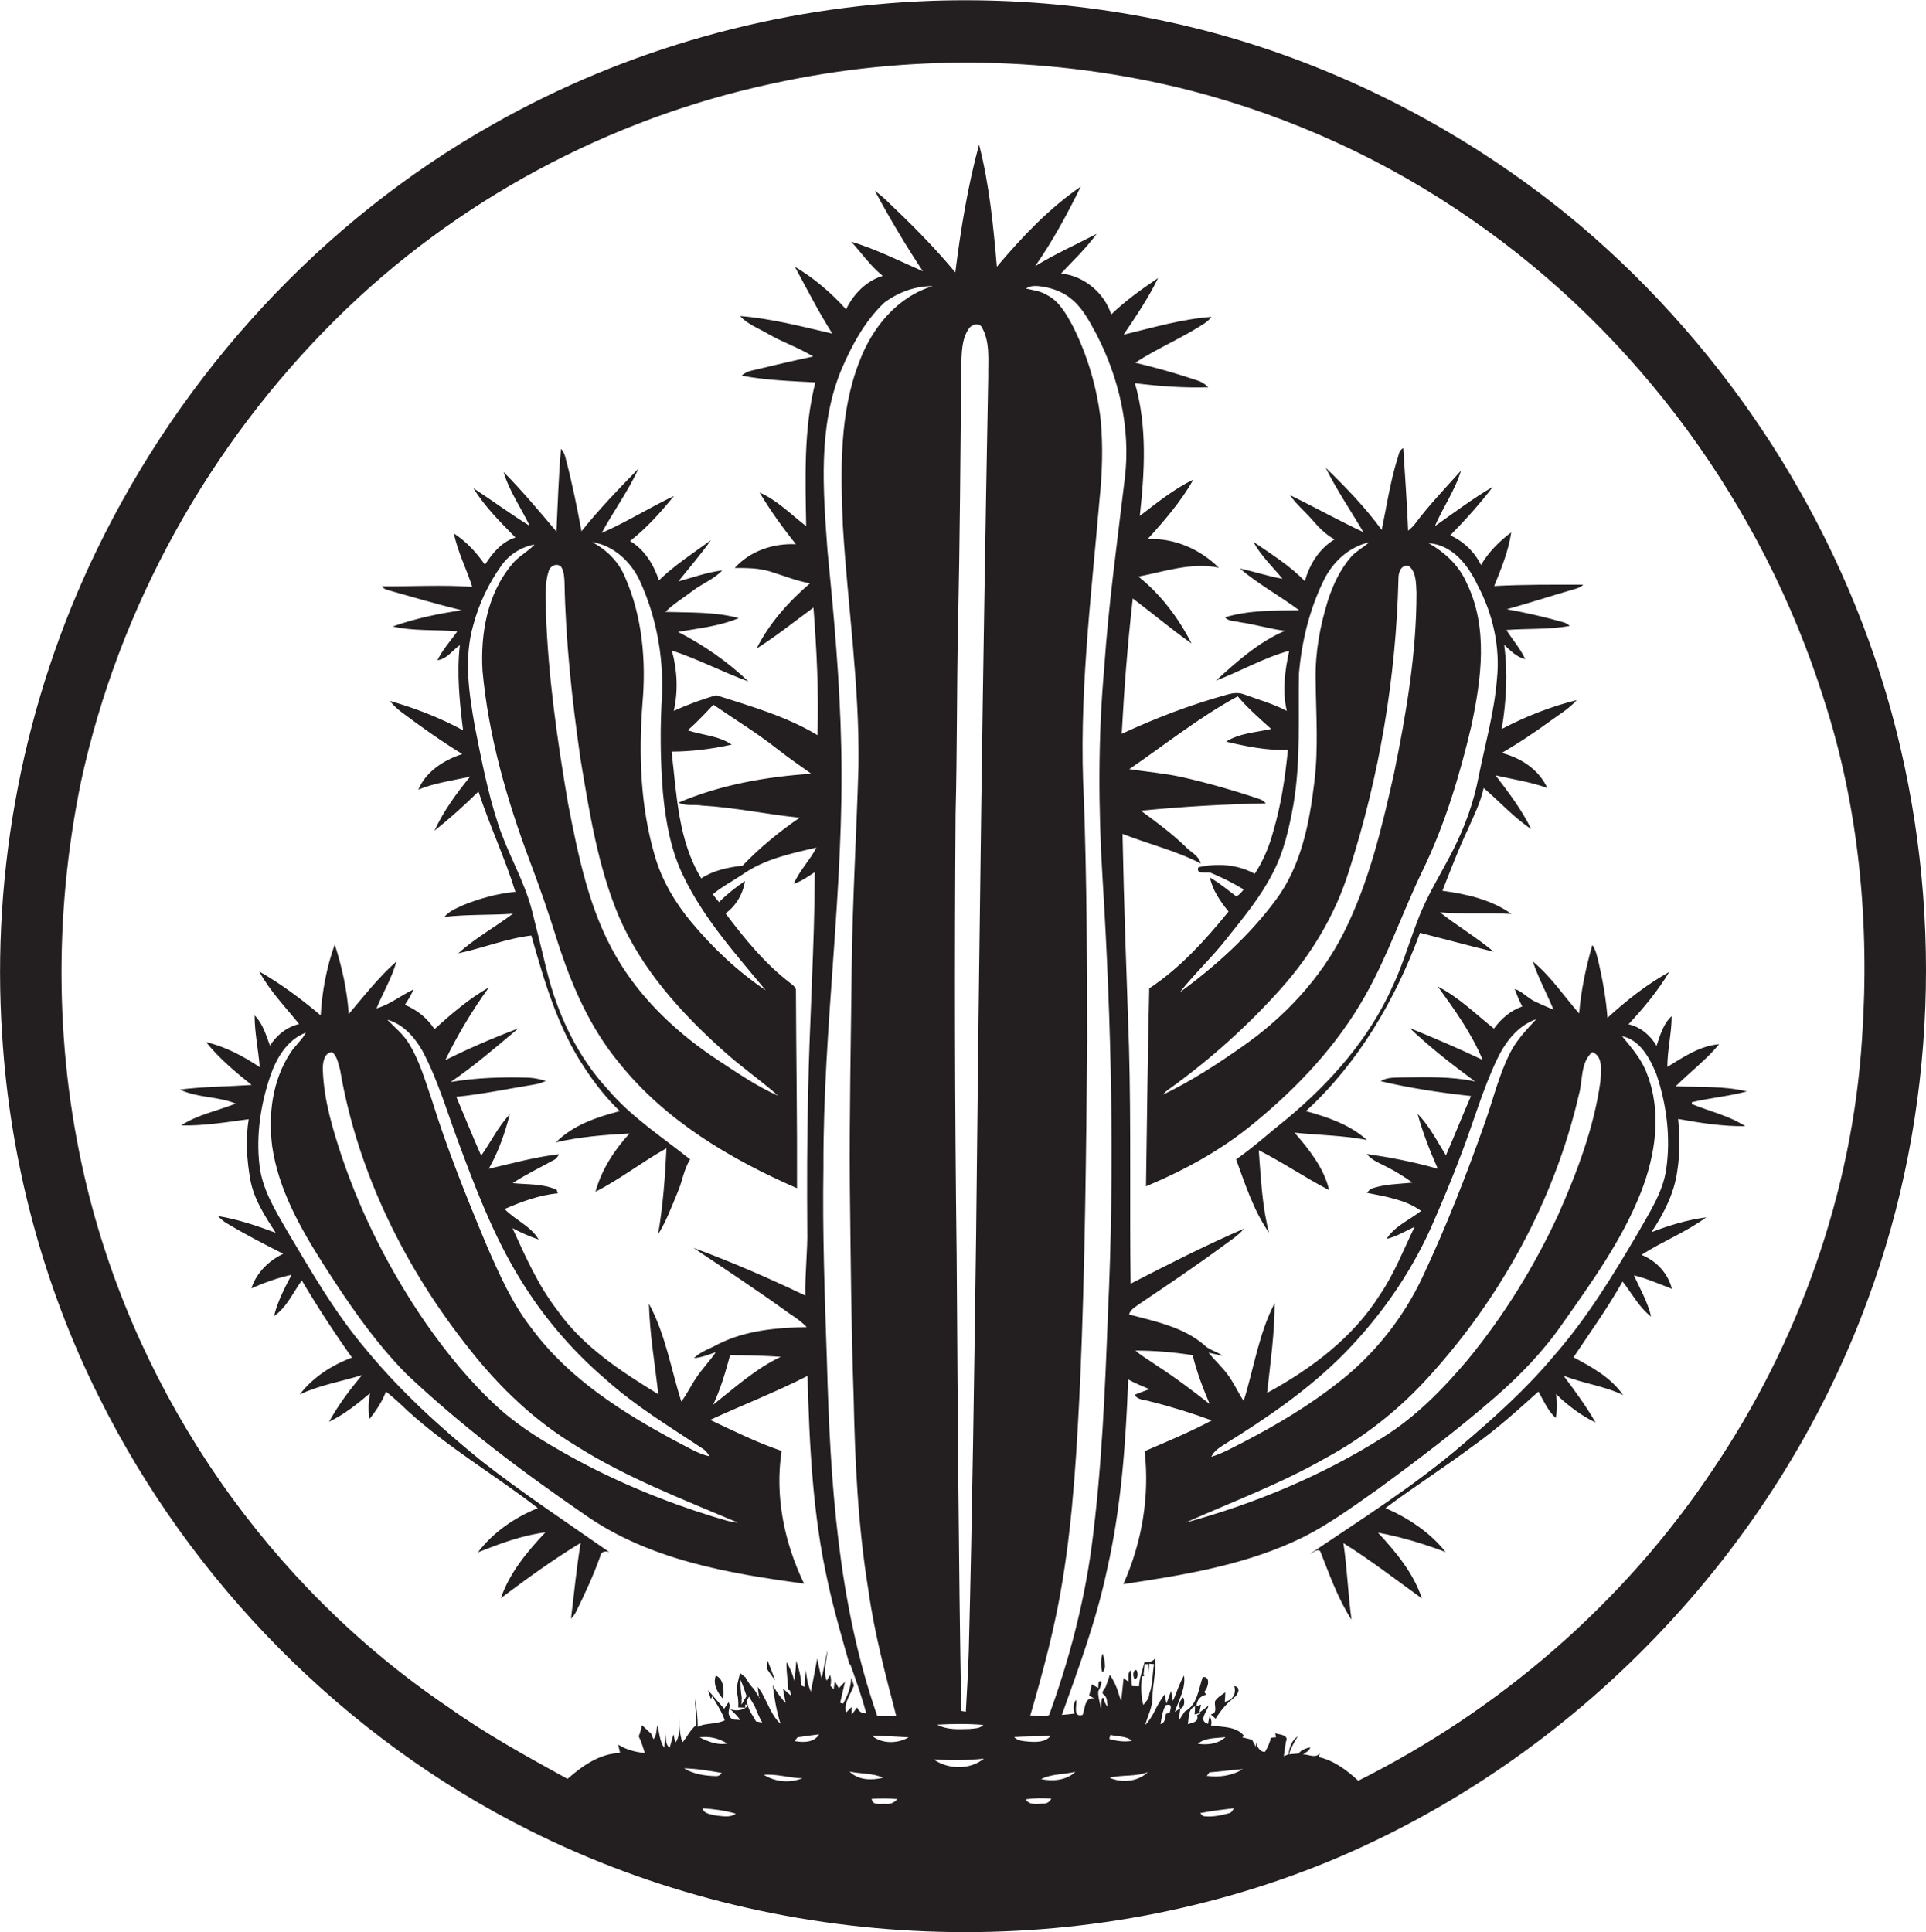 <?xml version="1.0" encoding="utf-8"?>
<!-- Generator: Adobe Illustrator 19.2.0, SVG Export Plug-In . SVG Version: 6.00 Build 0)  -->
<svg version="1.1" id="Layer_1" xmlns="http://www.w3.org/2000/svg" xmlns:xlink="http://www.w3.org/1999/xlink" x="0px" y="0px"
	 viewBox="0 0 714.1 716.4" enable-background="new 0 0 714.1 716.4" xml:space="preserve">
<g>
	<path fill="#231F20" d="M701.2,263.7C682,193.9,641,130.3,585.8,83.5c-32.5-27.3-69.8-48.8-109.7-63.1
		c-41.7-15-86.3-21.6-130.5-20.1C288.7,2.3,232.3,18,182.8,46.1C119.1,82,67.7,138.2,35.9,203.9C8.9,259.5-3.3,322.2,0.8,383.9
		c2.9,46.4,15,92.3,35.8,133.9c34.2,68.9,91,126.6,159.9,161c91.1,45.6,201.9,50.2,296.2,11.4C584.2,652.3,658.4,575,692.5,482
		C718.2,412.5,720.8,335.1,701.2,263.7z M267.6,657.4c-0.5,0.8-1.2,1.2-2,1.2c-4.1-0.1-8.4-0.7-12-2.9
		C258.3,655.8,262.9,656.6,267.6,657.4z M259.4,644.2c3.5-0.5,7.3,0.4,10.2,2.3C266.1,647.2,262.5,645.8,259.4,644.2z M265.5,673.2
		c-1.8-0.5-4.4-0.5-5.1-2.7c4.2,0.3,8.3,0.8,12.4,2C270.7,674.1,267.9,673.4,265.5,673.2z M280.3,638.3c-1.3-2.5-3.4-4.8-3.3-7.8
		c0.2-0.4,0.5-1.1,0.7-1.4c0.7,1.2,1.4,2.3,2.1,3.5c0.8,2.1,1.7,4.2,2.8,6.1C282,638.6,280.9,638.4,280.3,638.3z M283.2,658.1
		c4.8-0.4,9.5,1.2,14.3,1.3C292.8,661.2,287.5,660.8,283.2,658.1z M294.7,645.6c0.2-0.4,0.7-1.1,1-1.4c2.7-0.4,5.3-0.8,8-1.1
		C301.8,646.2,297.9,646.2,294.7,645.6z M315,656.9c4.1,0.9,8.6,0.5,12.4,2.3C323.2,660.2,318.3,660.2,315,656.9z M328.4,668.9
		c-1.8-0.2-4.9,0.8-5.2-1.9c3.2-0.2,6.4-0.2,9.5,0.1C331.7,668.3,330.2,669.1,328.4,668.9z M323.3,643.6c4.5,0.1,9.1,0.3,13.6,0.6
		C332.9,646.6,326.9,646.7,323.3,643.6z M318.7,133.9c-7.6,19.3-7,40.6-6.2,61c1.8,29.7,6.2,59.2,5.8,89c-0.7,24.7-2.2,49.3-2.5,74
		c-0.3,27.3-0.9,54.7-0.7,82c0.3,26,0.5,52,1.4,78c0.5,24,1.6,48.1,5.5,71.9c2.2,15.8,6.3,31.1,10.3,46.5c-2.4,0.1-4.7,0.1-7,0.1
		c-14.7-42.2-17.5-87.2-18.7-131.5c-0.8-24-1.7-47.9-1.3-71.9c-0.2-52.1,7.8-103.9,6.6-156c-0.5-24.4-2.7-48.7-5.1-72.9
		c-1.6-22.3-3.6-45.7,5.1-66.9c3.9-9.1,8.7-18.1,16-25c5.1-3.8,11.5-6.2,17.9-6.1C332.6,110.1,323.4,121.5,318.7,133.9z
		 M346.2,652.4c6.2,0.4,12.4,0.4,18.6-0.3C359.7,656.3,351.6,656.2,346.2,652.4z M347.5,639.5c5.7-0.3,11.4-0.4,17.1,0.1
		c-1.3,1.4-3.4,1.3-5.1,1.5C355.4,641.2,351.1,641.5,347.5,639.5z M366.4,139.8c-2,106.3-3.4,212.7-4.5,319
		c-0.7,51-1.4,102.1-2.7,153.1c-0.2,7.6-0.7,15.2-1.1,22.8c-0.4-0.1-1.3-0.2-1.7-0.3c-1-56.2-1.3-112.4-1.7-168.7
		c-0.7-54.7-0.8-109.3-0.4-164c0.6-23,0.4-46,0.9-68.9c0.7-32.3,0.9-64.6,1.2-97c0.2-4.8,0-10.1,3-14.2c1.1-1.3,3.5-2.1,4.6-0.3
		C367.2,126.9,366.3,133.7,366.4,139.8z M408.8,325.8c3.3,53.6,4.5,107.4,2,161.1c-1.1,29-2.3,58.1-6.1,86.9
		c-2.9,21.2-8.4,42-15.7,62.1c-2.1,1.1-4.8,0.1-7,0.2c4.8-16.5,9.3-33.3,12-50.3c4-24.5,5.3-49.3,6.5-74
		c1.8-41.9,2.2-83.9,2.6-125.9c0-29.7-0.2-59.3-1.2-89c-2.1-37.4,2.6-74.7,5.8-112c1-9.7,1.3-19.5,0.4-29.2
		c-1.4-12.1-4.9-24-10.4-34.9c-2.4-4.4-5-9.2-9.7-11.5c-2.3-1.4-5-1.7-7.6-2.3c1.8-1.3,4.2-1,6.3-0.7c4.1,0.7,8.2,2.3,11.3,5.2
		c3.8,3.4,6.1,8,8.5,12.4c8.4,16.2,12.7,34.8,10.6,53c-2.8,23.6-6.1,47.2-7.7,70.9C407.1,273.7,407.2,299.8,408.8,325.8z
		 M389.6,643.6c-2,2.5-5.4,2.4-8.2,2.2c-1.9-0.2-4-0.2-5.4-1.7C380.6,643.8,385.1,643.9,389.6,643.6z M386.5,668.8
		c-2.1,0.1-4.9,0.6-6.2-1.6c3.1-0.5,6.3-0.5,9.5-0.3C389.1,668.3,387.9,668.9,386.5,668.8z M386,659.7c3.9-2,8.5-1.7,12.7-2.7
		C395.4,660.2,390.3,660.6,386,659.7z M411.4,659.2c4.7-1.2,9.7-0.3,14.2-2.1C421.9,660.7,416,661.2,411.4,659.2z M411.3,644.8
		c0.1-0.4,0.3-1.1,0.4-1.5c2.6,0.7,5.8,0.3,8,2.2C416.9,646,414,645.6,411.3,644.8z M424,620.8c0.1-0.9,0.3-2.8,0.4-3.7l1.2,0
		c0.1,0.7,0.2,2.2,0.3,2.9c0.1-0.8,0.1-2.3,0.2-3.1l1.8,0.2c-0.7,3.7-0.4,7.5-1.8,11c0,1.7-1.2,2.9-2.2,4.1c-0.9-3.4-0.9-7-0.5-10.5
		l0.9-0.3L424,620.8z M433.7,635l-1.4,0.5c-0.3,1.4-0.2,3.3-2,3.8c0.4-2.4,0.7-4.8,1.9-7C434.8,631.5,434.1,633.4,433.7,635z
		 M440.4,639.3c0.5-2.3-0.1-5.5,2.7-6.6c0,0.8-0.1,2.3-0.2,3c0.7-0.2,2-0.5,2.7-0.7c-0.4,0.3-1.3,0.8-1.8,1
		C444.7,638.5,442.1,638.8,440.4,639.3z M454.4,644.1c-2.8,2.6-6.7,3-10.3,2.5C447,644.2,451,644.6,454.4,644.1z M455.5,672.4
		c-3.1,0.8-6.4,1.5-9.5,1c-0.3-0.3-0.7-0.8-1-1.1c4.1-0.8,8.2-1.3,12.4-1.8C457.1,671.4,456.5,672.2,455.5,672.4z M447.4,658.5
		c0.3-0.3,0.8-1,1-1.3c4.1-0.3,8.3-0.9,12.4-1.2C456.8,658.5,452,659.1,447.4,658.5z M690.4,384.9c-3.6,57.2-23.5,113-55.5,160.3
		c-32.7,49-78.7,88.8-131.3,115.1c-4.2-3.9-9-7.5-14.7-8.8c0.1-0.4,0.4-1.3,0.6-1.7c-1.4,2.5-4.3,0.7-6.4,0.7c1-0.7,2.4-1.2,2.7-2.6
		c-1.6,0.4-3.3,0.9-4.3,2.3c-0.9,0.1-2.7,0.2-3.6,0.3c0.7-2.4,2-4.6,3.3-6.7c-2.3,1.5-3.1,4.1-3.5,6.7l-1.7,0.7
		c0.2-1.8,0.5-3.6,0.8-5.4c1.2-2.6-2.6-2.6-4-3.1l0.3,1.5c-0.5,0-1.4,0.1-1.9,0.2c-0.4,1.8-1.2,3.6-2.2,5.2c-1.8,0.1-3-1.9-3.2-3.5
		c-0.1,0.4-0.2,1.2-0.2,1.6l-0.7-1.3c-0.2-0.3-0.5-1-0.7-1.3c-1.2-0.3-2.4-0.6-3.6-0.9l0.6-0.6c-3-3.6-8-3.1-12.2-3.8
		c0.4-1.3,0-2.4-0.5-3.6c-0.2,0.8-0.5,2.3-0.6,3c-3.8-1.1-0.3-4.6,0.2-6.8c-0.8,0.7-2.5,2-3.4,2.6c0.1-0.7,0.4-2.1,0.6-2.9l-1.7,0.5
		c0.2-2.3,1.4-3.7,3.6-4.2c-0.2-0.3-0.5-0.8-0.7-1.1c1.5-1.4,2.5-5.9-0.6-5.4c-1.5,4.4-2,10.4-6.6,12.7c-0.8,1.1-1.5,2.3-2.2,3.4
		c0-0.3,0.1-0.9,0.1-1.2c0.1-1.1,0.3-2.3,0.5-3.4c-0.5,0.3-1.6,1-2.1,1.4c1.4-4.4,4.1-8.7,3.4-13.5c-1.8,3-2.7,6.3-4.1,9.4
		c-0.2-0.9-0.5-2.8-0.7-3.7c-0.6,1.6-1.1,3.1-1.7,4.7c-0.2-0.8-0.5-2.5-0.7-3.4c-1.5,2-2.8,4.3-3.9,6.6c-0.9,1.7-2,3.4-3.3,4.8
		c0.9-3.4,2.7-6.6,2.7-10.1c0-4.9,1.5-9.7,0.9-14.6l-0.4,0.5c-1,0.7-2.1,1-3.4,0.7c-0.4,1.3-0.7,2.6-1.1,4c-0.5,1.6-0.9,3.3-1,5.1
		c-0.7,0-2-0.1-2.6-0.1c-0.2-2-0.3-3.9-0.5-5.9c-1.2,1.2-0.7,2.8-0.8,4.3c-0.5-0.3-1.3-1-1.8-1.4c-0.3,2.8-0.6,5.7-0.9,8.5
		c-0.4-1-0.7-1.9-1-2.9c-0.7-2.4-1.8-4.7-3.2-6.8c-0.5,1.5-1,3.1-1.6,4.6c-0.4,0.8-1.9,2-0.6,2.8c1.4,1.1,1.1,3,1.4,4.5
		c-0.8-0.9-1.3-1.9-1.5-3.2l-0.4-0.2c-0.7,1.2-0.4,2.8-0.6,4.1c-0.3-2.2-1.2-4.4-1-6.5c0.5-0.7,2.3-5,0.1-3.4l-0.1,2.2
		c-0.6-0.3-1.8-1-2.4-1.4c-0.3,1.4-0.6,2.9-1,4.3c0.5,0.2,1.5,0.7,2,1c-3.8-0.7-3.4,3.7-4.4,6.1c-3.8,1-2-3.5-2.4-5.6
		c-1.3,1.5-1,3.4-0.6,5.1c-1.6,0.2-3.2,0.4-4.7,0.5c6.3-17.6,12.8-35.2,16.7-53.6c5.3-23.2,7-47.1,7.9-70.8c2.5,1.4,5.2,2.5,7.9,3.6
		c-1.8,0.7-3.7,1.3-5.5,2.1c1.2,2.1,3.9,1.8,5.9,2.5c7.7,1.9,15.3,4.3,22.7,7c-8.1,4.3-16.5,7.8-24.9,11.4c1.9,16.8-1,33.9-7.9,49.3
		c21.3-3.2,43-6.7,62.8-15.6c11.3-5,21.3-12.4,31.4-19.5c14.9-10.9,29.7-22.1,43.6-34.2c9.3-8.1,17.9-17,24.9-27.1
		c10.9-15.5,22.2-31.1,29.2-48.9c5.4-13.8,7.8-29.6,2.3-43.8c-1.9-5.4-5.7-9.7-9.3-14.1c6.7,1.4,10.3,8.2,12.7,14
		c3.8,11.2,5.4,23.4,3.7,35.2c-1.2,8.7-6.2,16.1-10.4,23.6c-9.4,16-19.1,31.9-31.3,45.8c-10.1,12.1-21.9,22.7-33.9,32.9
		c-17.6,15.1-37.2,27.5-56.4,40.4c1.2-0.3,2.4-2,3.7-0.9c3.4,8.6,6.5,17.5,11.6,25.4c-1.3-9.4-1.6-19-3-28.4
		c10.1,6.3,19.5,13.6,29.1,20.5c-3.1-9.4-9.7-17.3-16.3-24.4c8.6,1.6,16.9,4.1,25.1,7.2c-5.8-7.3-13.8-12.6-22.3-16.3
		c10.7-8,22-15.2,32.7-23.2c8.5-6,16.2-13,24-20c1.9,3.4,3.5,7.1,6.4,9.8c0.6-2.9,0.6-5.9,0.1-8.9c4.3,4.2,9.3,8,14.7,10.6
		c-3.5-6.1-7.7-11.8-11.9-17.4c7.2,2.9,15.1,3.8,22.1,7.2c-4.5-6.5-11.6-10.4-18.4-14c6.2-9.3,12.7-18.3,18.2-28.1
		c3.5,4.4,6.1,9.6,10.6,13c-1.3-5.4-4.1-10.3-6.4-15.3c4.9,1.2,9.4,3.2,14.1,5c-1.5-5.8-5.8-10.4-11.3-12.6c7.8-5,16.5-8.4,24-13.9
		c-7,0.9-13.8,3-20.3,5.5c4.6-6.9,8.5-14.5,9.6-22.8c1-6.3,0.9-12.8,0.3-19.2c8.2,1.5,16.5,2.8,24.9,2.7c-6-3.9-13.2-5.5-19.8-8.2
		c0-0.2,0-0.5,0-0.7c6.7-1.6,13.7-2.2,20.4-4c-8.6-2.1-17.6-1.5-26.4-1.9c5.3-5.3,11.3-9.8,16.1-15.6c-7.2,0.6-13.3,4.8-19.2,8.4
		c0-6.3,1.6-12.5,1.6-18.8c-3.1,2.8-4.3,7.1-5.6,11c-2.3-3.9-5.9-7-10.4-8c5.6-6,10.9-12.4,15.1-19.4c-8.3,4.6-15.9,10.6-22.9,17
		c-0.5-6.8-1.7-13.6-3.2-20.2c-0.6-2.3-1-4.8-2.4-6.8c-2.4,8.3-4.2,16.8-4.9,25.4c-5.7-6.5-10.5-13.8-17.2-19.3
		c2.1,6.2,5.2,11.9,7.7,17.9c-2.4-1-4.7-2-7-3.1c-2.7-1.3-4.6-3.7-7.4-4.6c0.8,2.2,1.7,4.4,2.8,6.5c-4.3,1.5-7.8,4.5-10.5,8.2
		c-6.8-5.4-13-11.6-20.8-15.6c6.2,8.6,12.5,17.3,16.6,27.2c-8.8-4.2-17.9-8.1-27-11.8c7.5,7.2,15.8,13.6,24.2,19.8
		c-8.9-1.9-18-1.6-27-1.5c-2.7,0.1-5.6-0.1-8,1.4c11,2.6,22.2,4.3,33.5,5.5c-3.2,7.3-6.1,14.7-9.3,22c-3.3-5.3-6.1-10.9-10.5-15.4
		c1.9,7,4.6,13.8,7.5,20.4c-8.6-2.5-17.5-4.2-26.3-5.5c1.9,2.5,5,3.5,7.6,4.9c3.2,1.6,6.3,3.6,9.3,5.7c-5.2,0.6-10.6,0.5-15.6,2.4
		c-0.3,0.3-1,1.1-1.3,1.4c6.9,1.4,14.3,2.5,20.1,6.7c-4.3,3.4-9.8,5.6-12.8,10.4c3.7-0.9,7-2.9,10.4-4.5
		c-4.1,8.5-7.5,17.3-12.8,25.1c-10,16-25.6,27.6-41.9,36.5c1.2-11.1,2.8-22.2,2.8-33.3c-5.9,11.3-7.7,24.2-11.5,36.3
		c-2.2-3.4-3.8-7.1-6.3-10.3c-2.1-2.7-4.6-5-6.7-7.6c1.7,0.3,3.4,0.8,5.1,1.1c-1.9-1.5-4.5-2-6.3-3.6c-7.8-7-18.5-9.1-28.3-11.7
		c0.7-2.1,2.7-3,4.3-4.2c10.1-6.8,20.2-13.6,30-20.8c2.9-2.2,6-4,8.3-6.8c-14.3,6.2-28.2,13.3-42,20.4c-0.4-29.2,0.2-58.5-0.6-87.7
		c-0.9-26.4-1.9-52.8-2.4-79.1c9.6,3.8,19.8,6.2,29,11c-0.7-3-3.9-4.3-5.8-6.4c-5.1-4.9-10.8-9.1-16.4-13.2
		c15.4-1.5,30.9-2.4,46.3-2.7c-0.6-0.8-1.4-1.3-2.3-1.6c-9.5-3.2-19.2-6-29-8.2c-6.4-1.4-12.9-1.9-19.3-2.9
		c13.3-9.1,26-19.3,40.2-27c3.7,4.4,8.1,8.2,12.4,12.1c-5.6,1.3-11.7,1.5-16.7,4.7c7.5,1.8,15.1,3.3,22.9,3.1
		c-1,10.2-2.5,20.3-5.4,30.1c-1.5,5.6-3.7,11-6.9,15.8c-6.4-3.5-13.9-4-20.9-2.4c-1,2.8,3,1.6,4.5,2c4.2,1.7,8.3,3.8,12.3,6.2
		c-0.7,1-1.6,2-2.7,2.6c-3.2-2.4-6.3-5-9.8-7c1,4.8,3.9,8.9,6.9,12.6c-8.6,10.6-17.9,20.9-29.4,28.5c-0.6,24.5-0.8,48.9-1.2,73.4
		c14.3-6,28.1-13.5,40.1-23.5c16.1-13.2,30.7-28.7,41-46.9c8.6-15.1,14.1-31.6,21.7-47.2c8.1-16.8,13.5-34.8,17.8-53
		c3.7-17.4,6.4-36.5-1.7-53.1c-2.8-6.5-8-11.3-14.1-14.8c8.8,0.6,14.6,8.1,18.1,15.5c5.7,10.7,8.5,23,7.2,35.1
		c-1,12.2-4.4,24.1-6.8,36.1c-1.8,9.4-5.1,18.5-9.4,27c-4.4,8.7-9.7,16.9-13.1,26c-3.2,8.2-5.6,16.7-9.4,24.7
		c-8.6,19.3-22.9,35.5-39.1,49c-6.3,5-12.3,10.5-18.9,15.1c3.4,9.3,6.5,19,12.2,27.2c-2.6-10-3-20.4-3.8-30.6
		c8.9,4.5,17.2,10.2,26.1,14.8c-1.9-8.2-7.4-15-12.8-21.3c8.9,0.9,18,1,26.8,2.7c-6.3-5.7-14.6-8.5-22.6-10.7
		c19.5-17.9,33.2-41.4,42.3-66.1c9.1,2.3,18.2,4.8,27.3,7c-6.3-5.3-13.4-9.5-19.9-14.6c8.8,0.7,17.7,0.1,26.5,0.6
		c-7.4-5.3-16.7-7.4-25.6-8.6c3-7.6,5.9-15.3,9.4-22.7c2.2-5,4.7-10,5.9-15.4c5.9,5,11.1,10.9,17.6,15.2
		c-3.5-7.2-8.4-13.6-13.2-19.9c6.4,1.5,13,2.4,19.2,4.7c-3.1-6.8-9.8-11.2-16.9-13c6-3.5,11.9-7.4,17.5-11.5
		c3.5-2.6,7.4-4.8,10.3-8.1c-9.7,2.4-19,6.1-27.8,10.7c1.7-10.3,2.3-20.9,0.9-31.2c2.3,2.1,4.6,4.6,7.8,5.3c-1.8-3.9-4.7-7.2-7-10.8
		c7.8-0.6,15.7-0.1,23.5-1.5c-0.6-0.6-1.3-1-2.1-1.3c-7-2-14.1-3.6-21.2-4.9c8.3-2.3,16.6-5,24.9-7.4c1.2-0.3,2.5-0.8,3.4-1.7
		c-11,0-22-0.1-33,0.5c2.6-6.5,5.3-12.9,6.3-19.9c-4.4,3.3-8.4,7.3-11.2,12.1c-2.4-4.9-6.5-8.8-11.4-11c5.6-5.7,11-11.7,15.8-18
		c-7.5,4.4-14.4,9.6-21.5,14.6c3-7,7.5-13.3,9.7-20.6c-5.8,6.5-11.9,12.8-17.1,19.8c-0.7,0.9-1.6,1.7-2.5,2.5
		c-0.4-10.2-1.2-20.4-1.8-30.6c-1.7,0.7-1.7,2.8-2.3,4.3c-2.6,8.5-3.9,17.3-5.7,26c-6.1-8.4-13.4-15.9-20.8-23.1
		c4.1,8.3,9.3,15.9,14,23.9c-9.2-4.3-18.1-9.3-27.2-13.7c2.3,3.4,5.5,6,8.2,9.1c2.4,2.8,5,5.5,8.3,7.3c-5.6,3.4-9.3,9.2-11,15.5
		c-5.6-5.8-12.5-10.1-19.1-14.6c2.8,5.2,7.1,9.2,10.8,13.7c-5.3-0.9-10.5-2.7-15.8-3.8c6.8,5.8,14.8,10.1,22,15.5
		c-9.2,0.1-18.6-0.1-27.5,2.6c1.4,1.6,3.6,1.3,5.4,1.8c5.7,0.8,11.2,2.5,16.8,3.2c-9.8,4.2-17.8,11.4-25.6,18.5
		c9.2-3.5,17.7-8.5,27.2-11.1c-1.6,7.3-2.6,14.9-0.9,22.3c-4.9-2.6-10.3-4.1-15.5-6c-2.1-0.9-4.3-0.7-6.4-0.1
		c-13.5,3.7-26.6,8.7-39.3,14.6c0.9-16.8,2.2-33.5,4.1-50.2c7.3,5.5,14.3,11.4,21.8,16.7c-4.8-9.4-11.4-18.2-19.7-24.8
		c9.8-1.9,19.7-5.4,29.8-3.3c-7-6.9-16.5-11.1-26.4-10.6c6.3-6.9,12.4-14,17-22.1c-7.2,3.5-13.5,8.6-19.9,13.5
		c1.8-16.3,2.8-33.3-1.8-49.2c9,1.1,18.1,1.8,27.2,1.5c-1.3-1.3-2.8-2.2-4.6-2.7c-7.4-2.5-14.9-4.6-22.5-6.4
		c8.3-5.4,17.5-9.2,25.7-14.6c1-0.7,1.9-1.5,2.6-2.4c-11.1,0.8-21.8,4-32.6,6.6c4.6-6.8,9.2-13.6,12.8-21
		c-6.1,4.1-12.1,8.4-17.4,13.5c-2.6-8.1-10.1-14.3-18.6-15.2c4.5-4.8,9.3-9.3,13.2-14.7c-7.6,4-15.5,7.5-22.8,12
		c6.5-9.3,11.9-19.3,16.9-29.5c-11.9,8.2-21.8,18.7-31.1,29.7c-1.3-15.2-2.8-30.5-6.6-45.3c-4.2,15.5-6.8,31.5-8.8,47.4
		c-6.5-7.8-13.6-15.2-20.9-22.2c-2.9-2.7-5.6-5.7-8.9-8c5.5,10.2,11.4,20.2,17.8,29.8c-8.8-3.9-17.4-8.2-26.6-11
		c3.9,4.3,7.2,9.1,11.7,12.7c-6.1,1.8-10.9,6.8-13.6,12.4c-5.5-6.1-11.9-11.6-19-15.8c4.5,8.3,8.8,16.8,13.9,24.8
		c-11.3-2.6-22.6-5.6-34.2-6.5c2.9,3.2,7.1,4.6,10.7,6.8c5.3,3,11.2,5,16.4,8.2c-7.6,1.6-15.2,3.4-22.7,5.2
		c-1.4,0.3-2.8,0.9-3.8,1.9c9,1.7,18.1,2,27.3,2.5c-4.4,17.4-3.7,35.5-3.4,53.3c-5.6-4.3-10.7-9.6-17.3-12.5
		c4,6.7,8.6,13.1,13.5,19.2c-8.4-0.4-17,2.5-22.7,8.8c4.4,0,8.8,0,13.1,1.3c4.9,1.5,9.7,3.5,14.8,4.4c-7.9,6.8-15.1,14.8-19.8,24.2
		c7.3-4.6,14.1-10.1,21.1-15.2c1.2,15.7,2,31.5,1.5,47.3c-11.6-7-24.7-10.7-37.5-14.8c-5.4,1.5-10.7,3.5-15.8,5.8
		c1.7-7.3,1.3-15.2-0.7-22.4c9.7,3.2,18.8,8,28.4,11.5c-7.8-7.4-16.6-13.5-26.1-18.4c7.5-1.3,15.4-2.1,22.5-5.1
		c-8.8-2.4-18.1-2-27.2-2.3c3-3,6.7-5.2,10.1-7.8c3.5-2.7,7.9-4.3,11-7.6c-5.6,0.7-10.9,2.6-16.3,4.1c4.1-5.1,8.3-10,12.1-15.3
		c-6.6,4.8-13.4,9.2-19.3,14.9c-1.9-5.8-5.3-11.4-10.7-14.6c6.2-4.8,11.4-10.7,16.3-16.7c-9.1,4.3-17.6,9.7-26.8,13.7
		c4.3-8,9.8-15.4,13.6-23.8c-7.3,7.5-14.6,15-21.1,23.2c-1.7-9.1-3.5-18.1-5.9-27.1c-0.3-1.3-0.8-2.5-1.7-3.5
		c-0.9,10.2-1.2,20.5-1.7,30.7c-6.3-7.5-12.7-15.1-19.6-22.1c2.1,7.1,6.5,13.3,9.7,20c-7.1-4.4-13.9-9.4-20.9-14
		c4.2,6.8,10,12.6,15.6,18.3c-5.1,1.6-8.5,5.8-11.3,10.1c-3.1-4.5-6.9-8.6-11.5-11.6c1.4,6.9,4.7,13.2,6.8,19.8
		c-11.2-0.8-22.4-0.1-33.5-0.2c0.6,0.8,1.3,1.2,2.2,1.4c9.1,2.6,18.2,5.2,27.4,7.5c-8.7,1.2-17.4,3.1-25.6,6c7.8,1.8,16,1.1,24,1.8
		c-2.5,3.5-5.5,6.8-7.4,10.7c3.5-0.4,5.6-3.7,8.3-5.6c-1.2,10.5-0.1,21.1,1.2,31.6c-8.6-4.7-17.8-8.2-27.1-10.9
		c1.2,1.6,2.6,2.9,4.2,4.1c7.3,5.5,14.8,10.8,22.6,15.6c-6.8,2.2-13.4,6.4-16.3,13.2c6.1-2.5,12.8-3.4,19.2-4.8
		c-5.1,6.2-9.8,12.7-13.2,20c5.7-4.5,11.1-9.4,16.3-14.5c4.1,12.6,9.8,24.6,13.7,37.2c-6.6,0.6-13.1,2.4-19.3,4.9
		c-2.5,1.2-5.3,2.2-7,4.4c8.4-1,17-0.6,25.4-1.2c-6.7,5-14.1,9.1-20.3,14.7c9.1-1.9,17.8-5.5,27.1-6.6c4.8,16.9,9.8,34.2,19.7,49
		c3.8,5.8,8.1,11.3,13.1,16.1c-8.5,2.2-17.4,5.2-23.7,11.6c8.9-2.1,18.1-2.8,27.3-3.3c-5.7,6.2-10.4,13.5-12.6,21.6
		c9.2-4.7,17.3-11.1,26.3-16.1c-0.5,10.7-1.3,21.4-3.1,31.9c3-4.8,5-10.2,7.2-15.5c1.8-4,2.3-8.6,4.7-12.3
		c-10.4-8.3-21.7-15.6-30.4-25.8c-11.5-12.4-18.8-28-22.8-44.3c-1.8-7.4-3.6-14.9-5.5-22.3c-2.9-11.2-9.1-21.2-12.6-32.2
		c-3.8-11.6-6.1-23.7-8.5-35.7c-2.2-12.4-4.2-25.5-0.6-37.9c2.1-7.9,5.7-15.4,10.4-22c2.9-4.1,7.4-6.9,12.3-7.8
		c-2.6,2.8-6.2,4.5-8.5,7.5c-9,10.8-11.6,25.6-10.8,39.3c2.2,24.2,9,47.8,17.5,70.5c3.7,9.8,7.1,19.6,10.2,29.6
		c5.2,16.3,12.1,32.3,23.1,45.5c17.1,21.3,41.1,35.5,65.8,46.3c0.1-24.3-0.3-48.7-0.4-73c0.2-1.7-1.5-2.5-2.5-3.4
		c-9.2-7.1-16.6-16.2-23.6-25.5c3.9-2.8,6.5-7.3,7.2-12c-3.4,2.3-6.7,4.9-9.6,7.8c-0.8-0.9-1.6-1.9-2.3-2.9
		c3.3-2.8,7.2-4.8,10.8-7.2c8.1-5.8,18.1-7.9,27.6-10.1c-2.4,4.7-6.3,8.5-8.4,13.4c2.9-0.9,5.3-2.7,7.8-4.3
		c-0.1,27.7-2,55.4-2.5,83.1c-0.4,16.4-0.4,32.7-0.3,49.1c0.2,8.3-0.9,16.5-0.7,24.8c-13.6-6.5-27.4-12.5-41.5-17.7
		c11.9,8,23.9,15.9,35.5,24.3c2.3,1.5,4.6,3.1,6.5,5.1c-11.2,0.2-22.7,1.2-32.8,6.3c-3,1.7-6.5,2.7-9,5.2c2.8-0.2,5.4-1.3,8.1-2.2
		c-2.3,3.4-5.2,6.3-7.4,9.7c-1.9,2.8-3.3,5.9-5.4,8.6c-3.8-12.1-5.9-25-12-36.3c0.3,11.3,2.2,22.4,3.5,33.6
		c-13.9-8.5-28-17.7-37.5-31.2c-7.1-9.2-11.8-19.9-16.6-30.4c3.1,1.6,6.3,3.1,9.7,4.2c-2.9-5-8.7-7.2-12.6-11.3
		c6.3-2.7,12.8-5.2,19.7-5.8c-0.1-0.3-0.3-1-0.4-1.3c-5.1-2.4-10.9-1.9-16.3-2.5c4.8-3.2,10.1-5.7,15.1-8.5c1-0.4,1.6-1.3,2-2.2
		c-8.8,1-17.4,3.4-26,5.4c3.6-6.3,6-13.2,7.8-20.2c-4.3,4.5-7,10.3-10.6,15.3c-3.2-7.2-6.1-14.5-9.2-21.8c9.8-1,19.4-3,29.1-4.6
		c1.4-0.2,2.8-0.7,4.1-1.3c-2.1-0.6-4.2-1.1-6.3-1.2c-9.7-0.3-19.4,0-29,1.6c8.8-6,16.9-13,25.1-19.9c-9.2,3.5-18.3,7.4-27.1,11.8
		c4.6-9.4,10-18.5,16.2-27c-7.4,4.2-13.9,9.8-20.2,15.5c-2.7-4.1-6.5-7.2-11-9c1.2-1.8,2.4-3.7,3.2-5.7c-4.7,2.2-8.7,5.6-13.7,7
		c2.4-5.8,5.7-11.3,7.4-17.4c-6.6,5.8-12,12.8-17.7,19.5c-0.6-8.8-2.5-17.5-5.2-25.8c-3,8.5-4.7,17.4-5.2,26.3
		c-7.1-6-14.7-11.7-22.8-16.3c3.9,7.2,9.7,13.2,14.8,19.5c-4.6,1.1-8.3,4.1-10.8,8c-1.5-3.9-2.6-8.1-5.7-11.2
		c0,6.5,1.4,12.8,1.9,19.2c-6.1-4.1-12.7-7.6-19.9-9.3c4.9,6.1,10.9,11.1,16.9,15.9c-8.9,0.6-17.8,0.6-26.6,1.7
		c6.4,3.1,14.1,2.5,20.7,5.2c-6.7,2.7-14.2,4.1-20.2,8.1c8.4,0.2,16.7-1.2,25-2.3c-1.2,7.4-0.7,15.1,0.6,22.4
		c1.3,7.3,5.5,13.6,9.4,19.7c-7-2.6-14-5-21.4-6.2c1,1,2,2,3.3,2.7c6.8,4.1,13.8,7.7,20.9,11.3c-5.4,2.6-9.9,7-11.8,12.8
		c4.8-2.1,9.8-3.9,14.9-5c-2.6,4.9-5.2,9.9-6.5,15.3c4.7-3.2,7-8.7,10.3-13.2c5.8,9.8,12,19.3,18.6,28.6
		c-7.5,2.8-14.5,7.3-19.4,13.7c7.3-3.5,15.4-4.8,23.1-7.2c-4.5,5.4-8.8,11.1-12.2,17.3c5.6-2.7,10.5-6.6,15.2-10.6
		c-0.6,3.2-0.7,6.4-0.2,9.6c2.4-3.1,4.7-6.4,6.1-10.2c2.8,2.2,5.4,4.6,8,7.1c14.9,13.6,32.4,23.8,48.3,36.1
		c-8.6,3.5-16.6,9-22.2,16.4c8.1-3.2,16.3-6.3,25-7.4c-6.7,7.1-13.3,15-16.5,24.4c9.6-7.2,19.3-14.3,29.6-20.5
		c-1.6,9.3-2.4,18.7-3.6,28.1c0.8-0.8,1.4-1.6,1.9-2.6c3.3-6.7,6.4-13.4,8.9-20.4c0.2-1.9,1.9-2.2,3.4-1.7
		c-15.9-11.1-32.1-21.8-47.4-33.8c-15.4-12.5-30.1-25.9-42.7-41.2c-11.6-13.6-20.5-29.2-29.6-44.5c-4.3-7.5-9-15.1-10-23.9
		c-1.3-11.1,0.4-22.5,4-33.1c2.3-6.7,6.3-13.5,13.2-16.1c-1.5,2.8-4.1,4.9-5.8,7.6c-6.6,10.1-8.2,22.7-6.7,34.5
		c2.3,15.9,10.3,30.1,18.8,43.5c9.2,14.4,18.9,28.7,30.9,40.9c20.4,19.3,42.9,36.2,66,52.1c23.8,16.8,53.2,21.9,81.5,25.7
		c-7.3-15.2-10.9-32.4-8.3-49.2c-9.2-3.1-17.8-7.4-26.5-11.5c12-5.5,24.3-10.3,36.1-16.3c0.7,25.7,1.9,51.6,7.6,76.8
		c2.2,10.2,5.2,20.3,8,30.3l0.2-0.3c2.2,6,4.3,12.1,6,18.3c-1.7,0.1-2.8-0.7-3.4-2.2c-0.5,0.7-1.5,2-2,2.6c0-0.7,0-2.1,0-2.8
		c-0.5,0.5-1.6,1.6-2.1,2.1c-1-3.6,1.8-6.8,2.9-10c-0.3-1-0.6-2-1-2.9c-0.1,3.4-1.3,6.6-3,9.6c-0.3-0.1-0.8-0.2-1.1-0.3
		c0.6-2.6,1.2-5.2,1.8-7.8c-0.6,0.6-1.8,1.8-2.3,2.4c-0.4-0.7-1.1-2-1.5-2.6c-0.1,0.8-0.3,2.3-0.4,3c-0.3-0.3-0.9-1-1.2-1.3
		c0.3-1.4,0.3-2.7-0.1-4c-0.3,0.5-1,1.6-1.3,2.1c-1.5-3.7,0.1-7.5,0.3-11.3c-0.8,3.5-1.4,7-2.2,10.5c-0.6-2.5-1.1-4.9-1.6-7.4
		c-0.8,4.1-1.5,8.2-2.4,12.3c-0.4-1.2-0.9-2.4-1.2-3.7c-0.2-1.1-0.5-3.2-0.7-4.3c-0.1,2.1-0.3,4.1-0.4,6.2c-0.4-0.2-0.8-0.3-1.2-0.5
		c-0.1-3.2-0.9-6.3-1.9-9.2c-0.1,2.5-0.4,5-0.7,7.5c-0.6-2.5-1.6-4.8-2.9-7c-0.1,3.5,0.5,6.9,0.7,10.4l0.5,0
		c0.1,0.5,0.5,1.6,0.6,2.2c-0.8-0.7-2.3-2.1-3.1-2.8c0.2,1.4,0.7,4,1,5.4c-1.9-2-3.4-4.2-4.8-6.6c0.6,4.8,1.4,9.7,2.9,14.3
		c-2.7-2.4-4-5.8-5.6-8.9c-0.5-1-1-1.9-1.5-2.9c-0.4-0.5-1.1-1.5-1.4-2c0.1,1,0.4,2.9,0.5,3.9l0.3,0.1l-0.1,0.3
		c-0.1-0.1-0.2-0.3-0.2-0.4c-0.6-1-1.2-1.9-1.8-2.9c-1.3-1.3-2.3-2.8-3.2-4.4c-0.7-0.6-1.3-1.1-2-1.6c-0.6,2.4-1.5,4.9-1.1,7.5
		c0.4,1.7,0.5,3.4,0.4,5.2c0.6,0,1.9,0.1,2.6,0.1l0-1.2l1.2,0.3c-1.7,1.9-4.3,2.3-6.7,1.5c1.3,1.2,2.6,2.5,3.7,4
		c-1.3-0.3-3.3,0.3-3.9-1.4c-1.3-1.5,0.7-3.6-0.5-5.2c-0.4,0.6-1.2,1.8-1.6,2.4c-2-2.3-4-4.6-6-6.9c0.3,0.8,0.8,2.5,1.1,3.4l0.4-1.1
		c1.5,2.3,2.9,4.7,4.1,7.2c0.1,0.4,0.5,1.3,0.6,1.7c-2.5,1.2-5.5,1.1-8.2,1.7l-1.8,0.7c0-3.5-0.4-7.1-1.1-10.5
		c0.2,3.3,0.6,6.7,0.4,10c-2.2,1.7-3.2,4.3-5,6.3c-1-3-1.1-6.2-1.3-9.3c-0.2,3.1,0.8,6.6-1.3,9.4c-0.2-0.8-0.5-2.3-0.7-3.1
		c-0.5,1.6-0.9,3.3-1.4,4.9c-1.8-1.2-1.2-3.5-1.6-5.3c-0.1,1.8-0.3,3.5-0.4,5.4c-1.8-2.5-1.8-5.7-2.6-8.5c-0.3,1.8-0.2,3.8-1.4,5.3
		c-0.2-0.5-0.7-1.6-0.9-2.1c-1.2-1-2.2-2.1-3.4-3.1c-0.3,1.4-0.6,2.8-1.2,4.1c1,2,1.6,4.1,2.3,6.2c-3.5-0.3-6.9-1.2-9.9-3.1
		c0.2,0.8,0.5,2.3,0.7,3.1c-7.6,0.2-14,4.8-19.5,9.6c-15.1-8.3-30.2-16.6-44.2-26.6C99.9,588.2,51.5,518.4,32.4,440.8
		C20.3,391.6,19.8,339.6,30,290c14-64.9,47.6-125.2,94.7-171.8C168.8,74.5,225.6,44,286.3,31c51-11.2,104.6-10.3,155.2,2.6
		c37.3,9.7,72.8,25.9,104.4,48c61.4,42.5,107.7,106.1,130.2,177.3C689.3,299.3,693.3,342.5,690.4,384.9z M421,500.8
		c7.1,0,14.2,0.6,21.2,1.7c1.5,6.2,3.8,12.2,6.3,18.1c-6.3-4.9-12.7-9.8-19.4-14.1C426.3,504.5,423.4,502.9,421,500.8z M491.4,540.7
		c14.3-7.7,27.2-17.9,38.1-29.9c27-29.6,46.9-65.9,55.9-104.9c1.5-5.2,0.5-12,5-15.8c4.2,1.7,3.1,7.2,3,10.8
		c-2.4,17.2-8.6,33.6-15.6,49.4c-8.9,19.3-20.2,37.6-33.7,54c-9.2,10.9-19.3,21.2-31.4,28.7c-22.6,14.2-47.5,24.6-73.2,31.6
		C456.8,556.9,474.8,550.2,491.4,540.7z M449.1,540.2c1-2.2,3-3.4,5-4.7c15.8-9.8,31.3-20.4,44.4-33.7c13.1-13.4,24.1-29,31.9-46.2
		c4-9.1,7.9-18.3,11.4-27.7c4.5-11.7,7.9-23.9,13.3-35.2c3-6.3,7.6-12.4,14.5-14.8c-3.5,3.8-7.2,7.6-9.6,12.3
		c-4.3,8.4-6.4,17.6-9.6,26.5c-6.8,19.3-14.3,38.4-23,56.9c-7.1,15.1-17.8,28.6-31,38.9c-10.9,8.6-22.8,15.7-35.1,22.1
		C457.2,536.7,453.3,538.9,449.1,540.2z M481.6,249.9c1-12,3.9-23.9,9.2-34.7c3.3-6.8,9.3-12.4,16.8-14.1c-2.1,1.9-4.7,3.2-6.6,5.3
		c-4.1,4.7-6.8,10.5-8.7,16.4c-2.9,9.4-4.7,19.2-4.5,29.1c0.1,12.7,1.1,25.5-0.5,38.2c-1.8,15.2-4.9,31-14.2,43.5
		c-9.9,13.4-22.4,24.6-35.7,34.4c5.4-6.9,11.9-12.9,17.3-19.8c6.1-7.7,12.5-15.3,17-24.1c4.3-8,6.3-17.1,7.9-26
		C482.3,282,481.3,265.9,481.6,249.9z M522.4,209.9c2.8,2.3,2.6,6.6,2.8,9.9c0,22.5-3.8,44.8-8.3,66.8c-4.5,20.2-9.3,40.5-18.6,59.1
		c-8.6,17.1-22,31.4-37.6,42.3c-9.4,6.6-19.1,12.9-29.5,17.9c0.7-0.8,1.4-1.5,2.3-2.1c15.2-10.9,29.2-23.5,41.6-37.4
		c11.2-12.6,20.1-27.4,25.1-43.6c11.2-34.9,17.4-71.4,18.3-108C518.4,212.5,519.4,209.1,522.4,209.9z M260.3,298.7
		c12.2,0.7,24.1,3.3,36.2,4.5c-7.6,5.2-14.8,11.1-21.2,17.8c-5.3,0.6-10.7,1.7-15.3,4.7c-8.6-14.1-9.1-31.1-11-47
		c7.5,0,15-1,22.3-2.6c-4.8-3.3-10.9-3.5-16.3-5.3c3.4-3,6.4-6.2,9.5-9.5c7.8,5.4,15.9,10.3,23.4,16.2c4.2,3.3,8.5,6.3,12.9,9.4
		c-16.8,1.1-33.7,4.1-49.2,10.7C254.2,299,257.4,298.2,260.3,298.7z M203.4,211.9c0.4-2,3-3.3,4.6-1.8c1.1,1.7,1.2,3.7,1.3,5.7
		c0.4,21.9,2.8,43.8,5.9,65.5c3.3,19.7,6.4,39.8,14.2,58.4c8.5,19.8,23.2,36,39.1,50.2c6.4,5.8,13.6,10.7,20,16.4
		c-7.7-3.4-14.7-8.2-21.7-12.8c-15.3-10-29.1-22.8-38.3-38.7c-10.1-17.4-14.1-37.4-17.9-56.9c-4-23.5-7.4-47.2-8.2-71.1
		C202.5,221.9,201.8,216.7,203.4,211.9z M256.3,341.9c-6-7.2-10.9-15.5-13.5-24.5c-5.4-18.3-6-37.6-4.6-56.5c1.4-15.8,0-32.3-6.5-47
		c-2.3-5.6-6.8-10.1-12.2-12.9c7.9,1.2,14.4,7.2,17.7,14.3c6,13,8.7,27.4,8.3,41.7c-0.8,12.3-0.7,24.7,0.3,37
		c1,10.6,2.9,21.3,7.6,30.9c7.6,15.8,19.4,28.9,30.5,42.3C273.5,360.2,264.3,351.5,256.3,341.9z M289.5,503.1
		c-9.3,4.4-17,11.4-25.1,17.8c2.8-5.9,4.6-12.2,6.3-18.4C277,502.5,283.3,502.7,289.5,503.1z M250.8,534.5
		c-20-10.7-39.9-23.3-53.6-41.8c-7.3-9.3-12.1-20.2-16.8-31c-7.4-17.7-14.6-35.6-20.3-53.9c-2.4-6.9-4.4-14.1-8.2-20.4
		c-2.1-3.7-5.4-6.3-8.3-9.3c5.9,1.6,10.1,6.5,13,11.5c5.8,10.9,9.2,22.8,13.5,34.3c5.9,15.9,12,31.9,20.5,46.6
		c8.9,15.5,20.4,29.4,34,41c10.9,9.8,23.5,17.4,35.7,25.5c1.2,0.7,2.1,1.7,2.7,3C258.6,539,254.8,536.5,250.8,534.5z M273.6,564.6
		c-3.1-0.2-6.1-1.4-9.1-2.2c-18.4-5.7-36.3-13.1-53.1-22.4c-9.3-5.2-18.4-10.6-26.3-17.7c-10.4-9.4-19.3-20.3-27.3-31.8
		c-13-18.9-23.5-39.4-30.9-61.1c-3.5-10.5-6.8-21.3-7.2-32.5c-0.1-2.5,0.3-6.5,3.4-6.8c2,1.6,2.3,4.3,3,6.6
		c6.5,38.2,24.3,74,48.4,104.1c10.9,13.8,23.8,26.1,38.9,35.2C232.2,547.9,253.1,555.9,273.6,564.6z M274.6,622.9
		c0.8,1.9,1.5,3.9,2.2,6c-0.4,0.6-1.1,1.8-1.4,2.4c-0.1,0.2-0.4,0.6-0.5,0.8c0-0.6,0.1-1.9,0.1-2.6
		C274.7,627.3,274.4,625.1,274.6,622.9z"/>
	<path fill="#231F20" d="M265.4,621.3c-1.2,3.3,0.7,6.4,2.8,8.8C268.3,627.1,268.7,622.8,265.4,621.3z"/>
	<path fill="#231F20" d="M438.7,629.4c-1.1,1-2,2.7-1.1,4.2C439.2,633.1,439.4,630.8,438.7,629.4z"/>
	<path fill="#231F20" d="M408.7,620l0.4-0.2c0.2-0.4,0.5-1.3,0.6-1.7c0-1.7-0.3-3.4-0.9-5C408.1,615.3,408,617.7,408.7,620z"/>
	<path fill="#231F20" d="M287.4,623.1c-0.9-2.4-1.8-4.9-2.8-7.3c-0.1,0.3-0.2,1-0.2,1.3c0,0.5,0,1.4,0,1.8
		C285.4,620.4,286.4,621.8,287.4,623.1z"/>
	<path fill="#231F20" d="M457.6,625.2c0.9,2.8-0.6,5.3-3.5,5.8c0.1-0.9,0.2-2.6,0.2-3.5c-1.3,1-2.9,1.8-3.8,3.3
		c-0.4,1.8,1.2,4.4-1.6,4.9c0.6,0.5,1.2,1.1,1.8,1.6c1.8-2.9,4-5.6,6.7-7.7C458.9,628.6,460.4,625.6,457.6,625.2z"/>
	<path fill="#231F20" d="M420.7,622.6c1.4-0.1,1.3-2.6,0.6-3.4C419.9,619.3,420,621.7,420.7,622.6z"/>
</g>
</svg>
